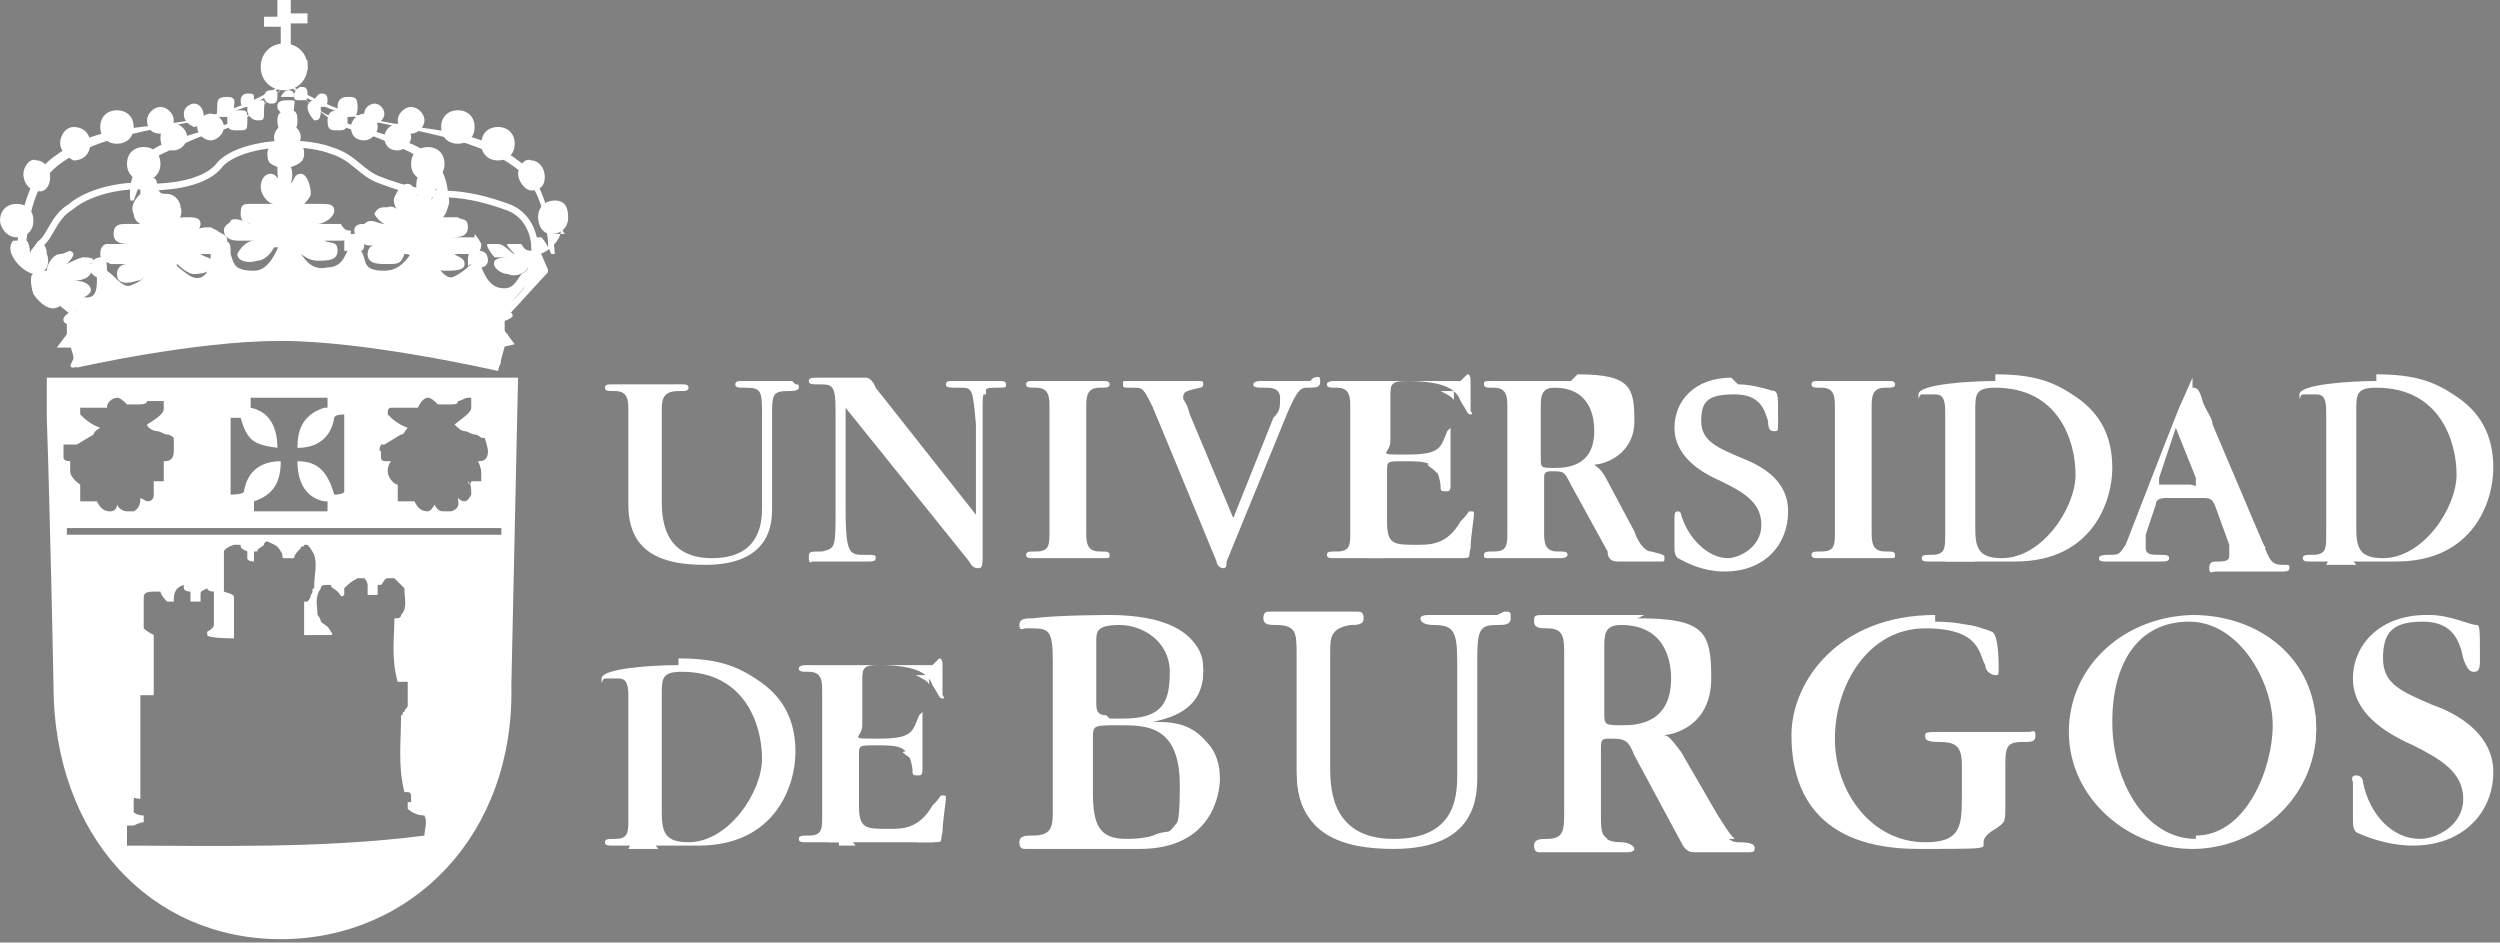 <?xml version="1.0" encoding="UTF-8"?>
<svg id="Layer_1" data-name="Layer 1" xmlns="http://www.w3.org/2000/svg" version="1.1" viewBox="0 0 74.8 28.2"><rect x="0" y="0" width="74.8" height="28.2" fill="#808080" stroke="none"/>
  <defs>
    <style>
      .cls-1, .cls-2 {
        fill: none;
      }

      .cls-1, .cls-3, .cls-4 {
        stroke-width: 0px;
      }

      .cls-5, .cls-6, .cls-7, .cls-8, .cls-2 {
        stroke: #fff;
      }

      .cls-5, .cls-6, .cls-7, .cls-8, .cls-3, .cls-4 {
        fill: #fff;
      }

      .cls-5, .cls-6, .cls-8 {
        stroke-width: 0px;
      }

      .cls-5, .cls-2, .cls-9 {
        stroke-linecap: round;
        stroke-linejoin: round;
      }

      .cls-6, .cls-7, .cls-8 {
        stroke-miterlimit: 3.9;
      }

      .cls-7 {
        stroke-width: 0px;
      }

      .cls-8, .cls-3 {
        fill-rule: evenodd;
      }

      .cls-2 {
        stroke-width: .2px;
      }

      .cls-9 {
        fill: #fecd40;
        stroke: #1d1d1b;
        stroke-width: .2px;
      }
    </style>
  </defs>
  <g>
    <g>
      <g>
        <path class="cls-4" d="M20,16.6c-.7-.2-1-.7-1-1.4v-2.8c0-.2,0-.5-.1-.6.1,0,.2,0,.4,0s.3,0,.4,0c-.1.2-.1.4-.1.6v2.7c0,.4,0,1.1.5,1.6ZM22.9,11.8s0,0,0-.1c0,0,0,0,.1,0,0,0,0,0,0,.1Z"/>
        <path class="cls-4" d="M19.3,11.9s0,0,0,.1c0,0,0,0,0-.1,0,0,0,0,0,0,0,0,0,0,0,0M23.7,11.4c-.1,0-.5,0-.8,0s-.6,0-.7,0-.2,0-.2.1.1.1.3.1c.5,0,.5.1.5.9v2.7c0,.5-.1,1.5-1.5,1.5s-1.5-1.1-1.5-1.7v-2.7c0-.3,0-.6.5-.6.2,0,.3,0,.3-.1s-.1-.1-.2-.1-.5,0-1.1,0-.9,0-1,0-.2,0-.2.1.1.1.3.1c.4,0,.4.3.4.6v2.8c0,1.5,1.1,1.8,2.3,1.8,2,0,2-1.3,2-1.7v-2.7c0-.7,0-.8.5-.8.1,0,.3,0,.3-.1s0-.1-.1-.1h0Z"/>
      </g>
      <g>
        <path class="cls-4" d="M25.4,11.8h-.1s0,0,0-.2c0,0,0,0,.1,0,.2,0,.3,0,.4,0,0,0,.1,0,.2,0,0,0,0,0,0,0l3.2,4.1h.1c0-.1,0,.9,0,.9l-3.9-4.8ZM25.1,16.6c0,0,0-.2.1-.3,0,.1,0,.2.1.3,0,0-.1,0-.2,0ZM29.3,11.8c0,0,0-.1,0-.2,0,0,0,0,.2,0,0,0,0,.1,0,.2Z"/>
        <path class="cls-4" d="M25.8,11.9s0,0,0,0l.8,1-.8-1h0s0,0,0,0c0,0,0,0,0,0M30.1,11.4c-.1,0-.8,0-.9,0s-.6,0-.7,0-.2,0-.2.1.1.1.4.1c.4,0,.4,0,.5,1.1v2.7s0,0,0,0l-3-3.8c0,0-.1-.3-.3-.3s-.3,0-.6,0-.7,0-.8,0c-.2,0-.3,0-.3.1s.1.1.3.1c.4,0,.5,0,.5.8v2.9c0,1.2,0,1.2-.4,1.3-.4,0-.4,0-.4.2s.1.1.1.1c.2,0,.6,0,1,0s.6,0,.7,0,.2,0,.2-.1,0-.1-.4-.1c-.4,0-.5-.1-.5-1.4v-3s0,0,0,0l3.7,4.6c.1.2.2.2.3.2.1,0,.1-.2.1-.3v-4.6c0-.5.1-.5.4-.5.3,0,.3,0,.3-.1s-.1-.1-.2-.1h0Z"/>
      </g>
      <g>
        <path class="cls-4" d="M31.5,16.6c.1-.2.1-.4.1-.6v-3.7c0-.2,0-.5-.1-.6.1,0,.2,0,.4,0s.3,0,.4,0c-.1.2-.1.4-.1.6v3.7c0,.2,0,.5.1.6-.1,0-.2,0-.4,0s-.2,0-.4,0Z"/>
        <path class="cls-4" d="M31.9,11.9s0,0,0,.1c0,0,0,0,0-.1,0,0,0,0,0,0s0,0,0,0M31.9,16.2s0,0,0,.1c0,0,0,0,0,0s0,0,0,0c0,0,0,0,0-.1M32.9,11.4c-.1,0-.4,0-1,0s-.9,0-1,0-.2,0-.2.1.1.1.3.1c.4,0,.4.3.4.6v3.7c0,.4,0,.6-.4.6-.2,0-.3,0-.3.1s.1.1.2.1.5,0,1,0,.9,0,1.1,0,.2,0,.2-.1-.1-.1-.3-.1c-.4,0-.4-.3-.4-.6v-3.7c0-.3,0-.6.4-.6.2,0,.3,0,.3-.1s-.1-.1-.2-.1h0Z"/>
      </g>
      <g>
        <path class="cls-4" d="M34.6,12.2c0-.2-.2-.4-.3-.5.2,0,.4,0,.6,0s.2,0,.2,0c0,0,0,.1,0,.2s0,.1.1.3l1.5,3.7-.3.7-1.9-4.4ZM38.4,11.9c0,0,0-.1,0-.2,0,0,.2,0,.2,0,0,0,0,.1-.1.2Z"/>
        <path class="cls-4" d="M34.7,11.9s0,0,0,0c0,.1,0,.2.1.4v.2c0,0,1.4,3.1,1.4,3.1v.2c.1,0,0,0,0,0l-1.6-3.9c0,0,0-.1,0-.2M39.2,11.4c-.1,0-.5,0-.8,0s-.7,0-.7,0c0,0-.2,0-.2.1s.1.1.4.1c.1,0,.4,0,.4.3s0,.4-.2.6l-1.2,3-1.3-3.1c-.1-.4-.2-.4-.2-.5,0-.2.1-.2.5-.3,0,0,.1,0,.1-.1s0-.1-.2-.1c-.2,0-.4,0-.9,0s-1.1,0-1.2,0-.1,0-.1.1,0,.1.3.1c.3,0,.3,0,.6.6l1.9,4.6c0,.1.1.2.2.2s.1-.1.1-.2l1.8-4.4c.3-.7.4-.8.6-.8.3,0,.4,0,.4-.2s-.1-.1-.2-.1h0Z"/>
      </g>
      <g>
        <path class="cls-4" d="M43.2,16.6c.2,0,.3-.2.5-.4,0,.1,0,.3,0,.4,0,0,0,0-.1,0s-.2,0-.3,0ZM40.9,16.6c-.1,0-.2,0-.3,0,.1-.2.1-.4.1-.6v-3.7c0-.2,0-.4-.1-.6.2,0,.4,0,.7,0,0,.1-.1.3-.1.5v1.3c0,.2,0,.4.2.5-.1,0-.2.2-.2.4v1.5c0,.4,0,.6.2.8h-.5ZM43,14.2c0-.1-.2-.2-.3-.3.1,0,.2-.1.3-.2,0,.2,0,.3,0,.5ZM43.5,12c0-.1-.2-.2-.4-.3.1,0,.4,0,.4,0v.3Z"/>
        <path class="cls-4" d="M40.9,11.9s0,0,0,0c0,0,0,0,0,.1,0,0,0,0,0-.1M40.9,13.7c0,0,0,.2,0,.2,0,0,0,.1,0,.2v-.5M40.9,16.1c0,0,0,.2,0,.3,0,0,0,0,0,0h0c0,0,0-.2,0-.3M43.7,11.4s0,0-.3,0c-.2,0-.7,0-1.6,0h-.4c-.7,0-1.1,0-1.3,0-.2,0-.2,0-.2,0,0,0-.2,0-.2.1s.1.1.3.1c.4,0,.4.3.4.6v3.7c0,.4,0,.6-.4.6-.2,0-.3,0-.3.1s.1.1.2.1.1,0,.3,0c.1,0,.4,0,.7,0h.1c0,0,.5,0,1,0,.5,0,1.1,0,1.6,0s.3,0,.4-.3c0-.3.1-.9.1-1s0-.1-.1-.1,0,0-.3.3c-.4.7-.9.7-1.3.7-.7,0-.9,0-.9-.7v-1.5c0-.3,0-.3.5-.3.7,0,1,0,1.1.7,0,.2,0,.2.2.2.1,0,.1-.1.1-.2s0-.4,0-.4c0-.2,0-1.1,0-1.2s0-.1,0-.1,0,0-.1.1c-.2.5-.2.7-1.2.7s-.5,0-.5-.4v-1.3c0-.4,0-.5.5-.5,1.2,0,1.5.3,1.6.6.2.3.2.4.3.4s0-.1,0-.1v-.8c0-.2,0-.3-.1-.3h0Z"/>
      </g>
      <g>
        <path class="cls-4" d="M48.2,16.6s0,0,0-.1l-1.1-2c0-.1-.1-.2-.2-.3,0,0,.2,0,.3,0h.2c.1.2.2.2.3.5l.9,1.5c0,.2.2.3.3.4,0,0-.1,0-.1,0s-.4,0-.5,0ZM45.6,16.6c0,0-.2,0-.3,0,.1-.2.1-.4.1-.6v-3.7c0-.2,0-.4-.1-.6,0,0,0,0,0,0,0,0,.3,0,.6,0,0,.2,0,.4,0,.5v1.5c0,.2,0,.3.1.4-.1.1-.1.3-.1.3v1.6c0,.2,0,.5.1.6,0,0-.4,0-.4,0ZM47.6,13.8c.2-.3.3-.6.3-.9,0-.4-.2-.9-.6-1.2,1,.1,1.1.9,1.1,1.1,0,.5-.3.8-.8,1Z"/>
        <path class="cls-4" d="M45.6,11.9s0,0,0,0c0,0,0,0,0,0,0,0,0,0,0,0M48.1,12.3c0,.2.1.3.1.5s0,.2,0,.3c0,0,0-.1,0-.2,0-.2,0-.4,0-.6M45.6,13.9c0,0,0,.1,0,.2,0,0,0,0,0,.2v-.3M47.6,15l.7,1.3s0,0,0,0c0,0,0,0,0,0,0,0,0,0,0,0l-.7-1.4M45.6,16.2s0,0,0,.1c0,0,0,0,0,0s0,0,0,0c0,0,0,0,0-.1M47,11.4c-.3,0-1.4,0-1.7,0s-.5,0-.6,0c-.3,0-.3,0-.3.1s.1.1.3.1c.4,0,.4.3.4.6v3.7c0,.4,0,.6-.4.6-.2,0-.3,0-.3.1s0,.1.2.1,0,0,0,0c.2,0,.9,0,1,0s.9,0,1.1,0,0,0,0,0c0,0,.2,0,.2-.1s-.1-.1-.3-.1c-.4,0-.4-.3-.4-.6v-1.6c0-.1,0-.2.2-.2.4,0,.4,0,.6.4l1.1,2c0,.2.1.3.3.3s.4,0,.5,0c.1,0,.7,0,.8,0s.1,0,.1-.1,0-.1-.4-.2c-.2,0-.4-.3-.5-.6l-.8-1.5c-.2-.4-.3-.4-.4-.5.3,0,1.2-.3,1.2-1.3s-.1-1.4-1.7-1.4h0ZM46.5,14c-.4,0-.4,0-.4-.3v-1.5c0-.3,0-.6.4-.6,1.1,0,1.2.9,1.2,1.3,0,1.1-.9,1.1-1.2,1.1h0Z"/>
      </g>
      <g>
        <path class="cls-4" d="M50.7,16.6c-.2,0-.4-.1-.5-.2,0,0,0-.2,0-.2s0,0,0-.2c.1.2.3.4.5.6ZM52.9,16c0,0,0-.2,0-.3,0-.9-.9-1.3-1.4-1.5-.7-.3-1.3-.6-1.3-1.4s0-.6.3-.8c0,.1,0,.2,0,.3,0,.8.7,1.1,1.4,1.4.6.3,1.3.6,1.3,1.4s0,.6-.2.9ZM52.8,12c0,0-.1-.2-.2-.3,0,0,.2,0,.2,0,0,0,0,0,0,.2Z"/>
        <path class="cls-4" d="M50.6,13.3c.3.3.7.5,1.1.7.5.2.9.4,1.1.8-.3-.4-.9-.7-1.2-.8-.5-.2-.9-.4-1-.7M51.8,11.3c-1.1,0-1.7.7-1.7,1.5s.7,1.3,1.4,1.6c.6.3,1.2.6,1.2,1.3s-.7,1-1,1c-.6,0-1.2-.6-1.4-1.3,0,0,0-.1-.1-.1s-.1.1-.1.2c0,.3,0,.8,0,.8,0,.2,0,.3.1.4.2.1.7.4,1.4.4,1.2,0,1.9-.8,1.9-1.8s-.9-1.4-1.4-1.6c-.7-.3-1.2-.5-1.2-1.1s.2-.8,1-.8.9.5,1,.8c0,.3.1.3.2.3s.1,0,.1-.3c0-.8,0-.8-.1-.9-.1,0-.6-.2-1.1-.2h0Z"/>
      </g>
      <g>
        <path class="cls-4" d="M55,16.6c.1-.2.1-.4.1-.6v-3.7c0-.2,0-.5-.1-.6.1,0,.2,0,.4,0s.3,0,.4,0c-.1.2-.1.4-.1.6v3.7c0,.2,0,.5.1.6-.1,0-.2,0-.4,0s-.2,0-.4,0Z"/>
        <path class="cls-4" d="M55.4,11.9s0,0,0,.1c0,0,0,0,0-.1,0,0,0,0,0,0s0,0,0,0M55.4,16.2s0,0,0,.1c0,0,0,0,0,0s0,0,0,0c0,0,0,0,0-.1M56.4,11.4c-.1,0-.4,0-1,0s-.9,0-1,0-.2,0-.2.1.1.1.3.1c.4,0,.4.3.4.6v3.7c0,.4,0,.6-.4.6-.2,0-.3,0-.3.1s.1.1.2.1.5,0,1,0,.9,0,1.1,0,.2,0,.2-.1-.1-.1-.3-.1c-.4,0-.4-.3-.4-.6v-3.7c0-.3,0-.6.4-.6.2,0,.3,0,.3-.1s-.1-.1-.2-.1h0Z"/>
      </g>
      <g>
        <path class="cls-4" d="M58.3,16.6c.1-.2.1-.4.1-.6v-3.7c0-.3,0-.4-.1-.5.2,0,.5,0,.7,0-.1.2-.1.4-.1.7v3.5c0,.3,0,.6.2.8-.2,0-.4,0-.5,0s-.2,0-.4,0ZM61.2,16.5c.7-.5,1.2-1.3,1.2-2.3s-.3-1.7-1.1-2.4c.2,0,.4.2.6.3.7.4,1.1,1.2,1.1,2s-.3,1.9-1.7,2.4Z"/>
        <path class="cls-4" d="M58.6,11.9c0,0,0,.1,0,.2,0,0,0-.1,0-.2,0,0,0,0,0,0M62.4,13.1c.2.3.3.7.3,1s0,.4-.2.8c0-.3,0-.5,0-.8s0-.7-.2-1.1M58.6,16.1c0,0,0,.2,0,.3,0,0,0,0,0,0s0,0,0,0c0,0,0-.2,0-.3M59.7,11.4c-.8,0-2.3.1-2.3.4s0,0,.1,0,.3,0,.4,0c.2,0,.3.1.3.5v3.7c0,.4,0,.6-.4.6-.2,0-.3,0-.3.1s.1.1.2.1.9,0,1,0,1.4,0,1.6,0c2.3,0,2.9-1.8,2.9-2.8s-.4-1.7-1.2-2.2c-.6-.4-1.2-.6-2.3-.6h0ZM59.9,16.7c-.7,0-.8-.3-.8-.9v-3.5c0-.5,0-.7.6-.7,1.9,0,2.4,1.6,2.4,2.6s-1,2.5-2.2,2.5h0Z"/>
      </g>
      <g>
        <path class="cls-4" d="M67.2,16.6c-.1,0-.3,0-.4,0,0,0,0-.1,0-.2,0-.1,0-.3,0-.4l-.4-1c0-.2-.2-.4-.3-.4,0,0,0,0,0-.2s0-.2,0-.3l-.7-1.8s.2-.6.3-.7c0,0,0,0,0,0,0,.2.2.5.3.7l1.4,3.3c.2.4.3.7.4.8-.2,0-.4,0-.5,0ZM63.6,16.6c0,0,.1-.1.2-.2,0,0,0-.1,0-.2,0,0,0,.1,0,.2,0,0,0,.2,0,.2,0,0-.3,0-.3,0Z"/>
        <path class="cls-4" d="M65.6,12.4c0,0,0,.1,0,.2l1.4,3.3c0,.2.1.3.2.5,0,0,0,0,0,0,0,0,0,0-.1,0,0-.2,0-.3,0-.4l-.4-1c0-.2-.2-.3-.3-.4,0,0,0,0,0,0,0-.1,0-.3,0-.3l-.6-1.5v-.2c0,0,0,0,0,0M65.6,11.3c0,0,0,0-.4.9-.6,1.5-1.4,3.6-1.6,4.1-.2.3-.2.3-.5.3-.1,0-.3,0-.3.1s.1.1.2.1c.1,0,.6,0,.7,0,.3,0,.8,0,.9,0,.2,0,.3,0,.3-.1s-.1-.1-.3-.1c-.2,0-.4,0-.4-.2s0-.3,0-.4l.3-.9q0-.2.3-.2h1.1c.2,0,.3,0,.4.3l.4,1.1s0,.2,0,.3c0,.1,0,.2-.3.2-.2,0-.3,0-.3.2s.1.1.2.1.5,0,1,0,.9,0,1,0,.2,0,.2-.1,0-.1-.2-.1c-.4,0-.4-.2-.7-.9l-1.4-3.3c0-.2-.2-.4-.3-.7-.1-.4-.2-.4-.3-.4h0ZM64.8,14.5c-.2,0-.2,0-.2,0s0-.1,0-.2l.5-1.5.6,1.5c0,0,0,.1,0,.2s0,0-.2,0h-.8Z"/>
      </g>
      <g>
        <path class="cls-4" d="M69.7,16.7c.1-.2.1-.4.1-.6v-3.7c0-.3,0-.4-.1-.5.2,0,.5,0,.7,0-.1.2-.1.4-.1.7v3.5c0,.3,0,.6.2.8-.2,0-.4,0-.5,0s-.2,0-.4,0ZM72.6,16.6c.7-.5,1.2-1.3,1.2-2.3s-.3-1.7-1.1-2.4c.2,0,.4.2.6.3.7.4,1.1,1.2,1.1,2s-.3,1.9-1.7,2.4Z"/>
        <path class="cls-4" d="M70.1,12c0,0,0,.1,0,.2,0,0,0-.1,0-.2,0,0,0,0,0,0M73.8,13.2c.2.3.3.7.3,1s0,.4-.2.8c0-.2,0-.5,0-.8s0-.7-.2-1.1M70.1,16.2c0,0,0,.2,0,.3,0,0,0,0,0,0s0,0,0,0c0,0,0-.2,0-.3M71.1,11.4c-.8,0-2.3.1-2.3.4s0,0,.1,0,.3,0,.4,0c.2,0,.3.1.3.5v3.7c0,.4,0,.6-.4.6-.2,0-.3,0-.3.1s.1.1.2.1.9,0,1,0,1.3,0,1.6,0c2.3,0,2.9-1.8,2.9-2.8s-.4-1.7-1.2-2.2c-.6-.4-1.2-.6-2.3-.6h0ZM71.3,16.7c-.7,0-.8-.3-.8-.9v-3.5c0-.5,0-.7.6-.7,1.9,0,2.4,1.6,2.4,2.6s-1,2.5-2.2,2.5h0Z"/>
      </g>
    </g>
    <g>
      <g>
        <path class="cls-4" d="M31.5,25.2c.3-.2.3-.6.3-.9v-4.4c0-.6,0-1-.3-1.2.4,0,.8,0,1.2,0-.2.2-.2.4-.2.6v1.8c0,.1,0,.4.2.5-.2,0-.2.3-.2.6v1.6c0,.6,0,1.1.4,1.4-.3,0-.6,0-.7,0s-.4,0-.7,0ZM34.7,25.1c.8-.5.9-1.4.9-1.7,0-.8-.3-1.3-.8-1.7.4,0,.9,0,1.3.6.2.3.3.6.3,1s0,1.6-1.7,1.8ZM34.5,21.6c0,0-.2,0-.3,0,.1,0,.2,0,.3-.1v.2ZM34.6,21.3c.4-.3.6-.8.6-1.3s-.2-1.1-.6-1.3c.8.2,1.4.5,1.4,1.3s-.4,1.1-1.3,1.2h0Z"/>
        <path class="cls-4" d="M32.3,18.9c0,.1,0,.2,0,.3v1.8c0,.2,0,.4.1.5,0,.1-.1.3-.1.6v1.6c0,.3,0,.8.2,1.2-.1,0-.2,0-.3,0s0,0,0,0c0,0,0,0-.2,0,0-.2,0-.5,0-.6v-4.4c0-.4,0-.7,0-1,.1,0,.2,0,.4,0M35.3,19.2c.3.2.5.5.5.8s-.2.6-.5.8c.1-.3.2-.5.2-.8s0-.6-.2-.8M35.5,22.2c.2,0,.3.2.4.3.2.2.3.5.3.8s0,.8-.6,1.2c.2-.3.3-.7.3-1.1s-.1-.9-.3-1.3M33.3,18.4s-1.7,0-2.4.1c-.2,0-.4,0-.4.2s.1.1.2.1.1,0,.2,0c.5,0,.6.1.6,1v4.4c0,.5,0,.8-.6.8-.2,0-.4,0-.4.2s.1.2.2.2c.2,0,1.4,0,1.4,0,.3,0,1.9,0,2,0,2.2,0,2.4-1.7,2.4-2.1s-.1-.8-.4-1.1c-.5-.6-1.1-.6-1.6-.6h0c.4-.1,1.5-.3,1.5-1.5,0-1.7-2.3-1.7-2.9-1.7h0ZM33.1,21.4c-.3,0-.3-.2-.3-.4v-1.8c0-.3,0-.5.7-.5s1.5.5,1.5,1.4-.2,1.4-1.4,1.4h-.4ZM33.7,25.1c-.8,0-1-.4-1-1.4v-1.6c0-.4,0-.4.8-.4s1.8,0,1.8,1.8-.2,1.2-.8,1.5c-.3.1-.7.1-.8.1h0Z"/>
      </g>
      <g>
        <path class="cls-4" d="M40.4,25.1c-1.1-.2-1.6-.8-1.6-2v-3.6c0-.3,0-.7-.3-.9.2,0,.4,0,.6,0s.5,0,.6,0c-.3.2-.3.5-.3.8v3.5c0,.6,0,1.6.9,2.1ZM43.8,19.2c0-.2-.1-.4-.2-.5,0,0,.4,0,.5,0-.1.1-.2.3-.2.5Z"/>
        <path class="cls-4" d="M39.3,18.9c0,.2,0,.4,0,.6v3.5c0,.3,0,.9.2,1.5-.4-.3-.5-.8-.5-1.3v-3.6c0-.2,0-.4,0-.6,0,0,.1,0,.2,0s.1,0,.2,0M44.8,18.4c-.2,0-.6,0-1.1,0s-.8,0-.9,0-.3,0-.3.1.1.2.4.2c.6,0,.7.2.7,1.1v3.4c0,.7-.1,1.9-1.9,1.9s-1.9-1.4-1.9-2.1v-3.5c0-.4,0-.7.6-.8.2,0,.4,0,.4-.2s-.1-.2-.2-.2-.6,0-1.3,0-1.2,0-1.3,0-.2,0-.2.2.2.2.4.2c.6,0,.6.3.6.8v3.6c0,1.9,1.4,2.3,2.9,2.3,2.5,0,2.5-1.6,2.5-2.2v-3.5c0-.9.1-1,.6-1,.2,0,.4,0,.4-.2s0-.2-.2-.2h0Z"/>
      </g>
      <g>
        <path class="cls-4" d="M50.8,25.2c0,0-.1-.1-.1-.2l-1.4-2.6c-.1-.2-.2-.4-.3-.5.2,0,.3,0,.5-.1l.3.2c.1,0,.2.1.5.5l1.1,1.9c.2.3.3.5.5.7-.2,0-.3,0-.4,0s-.2,0-.3,0c-.1,0-.2,0-.3,0ZM47.4,25.1c0,0-.3,0-.6,0,.3-.2.3-.6.3-.9v-4.7c0-.3,0-.7-.3-.9.1,0,.2,0,.3,0,.1,0,.5,0,.9,0-.2.2-.2.5-.2.8v1.9c0,.3,0,.5.2.5-.2.1-.2.3-.2.4v2c0,.3,0,.7.3.9-.1,0-.6,0-.6,0ZM49.9,21.6c.3-.3.5-.7.5-1.2s-.3-1.4-1-1.7c1.6,0,1.7,1.2,1.7,1.5,0,.7-.4,1.2-1.2,1.4Z"/>
        <path class="cls-4" d="M47.6,18.9c0,.2,0,.4,0,.5v1.9c0,.2,0,.4,0,.5,0,.1,0,.2,0,.4v2c0,.2,0,.4,0,.6-.1,0-.2,0-.2,0,0,0,0,0-.2,0,0-.2,0-.4,0-.6v-4.7c0-.2,0-.4,0-.6,0,0,.2,0,.4,0M50.3,19.1c.6.3.7.8.7,1.1,0,.4-.1.7-.4.9,0-.3.1-.5.1-.7,0-.4-.1-.9-.3-1.2M49.4,22.1h.2c0,.2.2.2.4.6l1.1,1.9c0,0,.1.2.2.3,0,0-.1,0-.2,0,0,0-.1,0-.2,0,0,0,0,0,0,0l-1.4-2.5c0,0,0-.2-.1-.2,0,0,0,0,0,0M49.2,18.4c-.3,0-1.8,0-2.1,0s-.7,0-.8,0c-.4,0-.4,0-.4.2s.2.2.4.2c.5,0,.5.3.5.8v4.7c0,.5,0,.8-.5.8-.2,0-.4,0-.4.2s.1.2.2.2,0,0,0,0c.2,0,1.1,0,1.3,0s1.1,0,1.3,0,0,0,0,0c0,0,.2,0,.2-.1s-.2-.2-.4-.2c-.6,0-.6-.3-.6-.8v-2c0-.2,0-.3.2-.3.5,0,.6,0,.8.5l1.4,2.6c.1.2.2.3.4.3s.5,0,.6,0c.2,0,.9,0,1,0s.2,0,.2-.1,0-.2-.5-.2c-.3,0-.5-.3-.7-.7l-1.1-1.9c-.3-.5-.4-.5-.5-.6.4,0,1.5-.3,1.5-1.7s-.2-1.8-2.2-1.8h0ZM48.6,21.7c-.6,0-.6,0-.6-.4v-1.9c0-.4,0-.7.5-.7,1.4,0,1.5,1.2,1.5,1.6,0,1.4-1.1,1.4-1.5,1.4h0Z"/>
      </g>
      <g>
        <path class="cls-4" d="M56.4,25.1c-2-.4-2.5-2.1-2.5-3.1s.7-2.5,2.4-3.1c-1,.6-1.5,1.9-1.5,3.1s.6,2.5,1.6,3.1ZM58.8,25c.2-.2.2-.6.2-1.1v-1c0-.3,0-.6-.2-.7.2,0,.4,0,.6,0s.3,0,.6,0c-.2.2-.2.4-.2.7v.3c0,.2,0,.5,0,.9s0,.4-.2.5c-.3.1-.5.3-.8.3ZM59.6,19.5c-.1-.2-.4-.6-.8-.8.4,0,.6.2.7.2,0,0,0,.4.1.6Z"/>
        <path class="cls-4" d="M55.1,19.8c-.4.7-.6,1.4-.6,2.2s.2,1.6.6,2.2c-1-.9-1.1-2.2-1.1-2.3,0-.7.3-1.5,1-2.2M59.5,22.5c0,.2,0,.3,0,.5h0c0,.1,0,.2,0,.3,0,.2,0,.5,0,.9s0,.2,0,.2c0,0,0,0,0,0,0,0-.2,0-.3.1,0-.2,0-.5,0-.7v-1c0-.2,0-.3,0-.4,0,0,.1,0,.2,0s0,0,.2,0M57.9,18.4c-2.9,0-4.3,2-4.3,3.6s.7,3.4,3.8,3.4,1.3,0,2.3-.6c.3-.2.3-.2.3-.7s0-1,0-1.1h0c0-.6,0-.8.5-.8.3,0,.4,0,.4-.2s-.1-.1-.2-.1c-.2,0-1.2,0-1.4,0-.7,0-1,0-1.2,0-.4,0-.5,0-.5.1s0,.2.4.2c.5,0,.7.1.7.7v1c0,.9-.1,1.3-1.1,1.3-1.6,0-2.7-1.5-2.7-3.1s1-3.3,2.7-3.3,1.6.8,1.8,1.1c0,.2.2.3.3.3s.1,0,.1-.2,0-1-.2-1.1c0,0-.7-.3-1.7-.3h0Z"/>
      </g>
      <g>
        <path class="cls-4" d="M64.5,25c-1.3-.4-2.4-1.5-2.4-3.1s.7-2.3,1.9-2.9c-.7.6-1,1.7-1,2.6s.6,2.7,1.5,3.3ZM67.2,24.8c.8-.7,1.2-1.8,1.2-3s-.5-2.4-1.4-3c1.3.4,2.3,1.6,2.3,3s-.9,2.5-2,3Z"/>
        <path class="cls-4" d="M68,19.8c.5.5.9,1.2.9,2s-.3,1.5-.7,2c.3-.6.4-1.3.4-1.9s-.2-1.4-.5-2M63,20.1c-.2.5-.3,1-.3,1.6,0,.8.2,1.7.6,2.4-.6-.5-1-1.3-1-2.2s.2-1.3.6-1.8M65.7,18.4c-2.1,0-3.8,1.5-3.8,3.5s1.8,3.5,3.7,3.5,3.7-1.5,3.7-3.6-1.7-3.4-3.7-3.4h0ZM65.7,25.1c-1.5,0-2.5-1.7-2.5-3.5s.8-3,2.3-3,2.5,1.8,2.5,3.1-.8,3.3-2.3,3.3h0Z"/>
      </g>
      <g>
        <path class="cls-4" d="M71.5,25.1c-.4,0-.8-.2-.9-.3,0,0,0-.2,0-.3s0-.2,0-.5c.2.5.5.9.9,1.1ZM73.8,24.6c0-.2.2-.4.2-.7,0-1.1-1-1.6-1.7-1.8-.9-.4-1.6-.8-1.6-1.8s.2-.9.6-1.2c-.1.2-.2.4-.2.7,0,.9.8,1.3,1.7,1.6.8.3,1.6.8,1.6,1.8s-.2,1-.5,1.4ZM73.9,19.5c0-.2-.2-.5-.5-.8.2,0,.4.1.5.1,0,0,0,.3,0,.6Z"/>
        <path class="cls-4" d="M70.9,20.2c.2.7,1,1,1.7,1.3.7.3,1.5.7,1.5,1.6s0,.1,0,.2c-.3-.8-1.2-1.2-1.7-1.5-.9-.4-1.5-.7-1.5-1.5s0,0,0,0M72.6,18.4c-1.4,0-2.2.9-2.2,1.9s.9,1.6,1.8,2c.8.4,1.5.8,1.5,1.6s-.8,1.2-1.3,1.2c-.8,0-1.5-.7-1.7-1.7,0,0,0-.2-.2-.2s-.1.2-.1.2c0,.4,0,.9,0,1,0,.3,0,.4.1.5.2.1.9.4,1.7.4,1.5,0,2.4-1,2.4-2.2s-1.2-1.8-1.8-2c-.9-.4-1.5-.6-1.5-1.4s.3-1.1,1.2-1.1,1.1.6,1.2,1.1c.1.3.2.4.3.4s.2,0,.2-.3c0-1,0-1.1-.1-1.1-.2,0-.8-.3-1.4-.3h0Z"/>
      </g>
    </g>
    <g>
      <g>
        <path class="cls-4" d="M18.9,25.2c.1-.2.1-.4.1-.6v-3.7c0-.3,0-.4-.1-.5.2,0,.5,0,.7,0-.1.2-.1.4-.1.7v3.5c0,.3,0,.6.2.8-.2,0-.4,0-.5,0s-.2,0-.4,0ZM21.8,25c.7-.5,1.2-1.3,1.2-2.3s-.3-1.7-1.1-2.4c.2,0,.4.2.6.3.7.4,1.1,1.2,1.1,2s-.3,1.9-1.7,2.4Z"/>
        <path class="cls-4" d="M19.3,20.5c0,0,0,.1,0,.2,0,0,0-.1,0-.2,0,0,0,0,0,0M23.1,21.7c.2.3.3.7.3,1s0,.4-.2.8c0-.3,0-.5,0-.8s0-.7-.2-1.1M19.3,24.6c0,0,0,.2,0,.3,0,0,0,0,0,0s0,0,0,0c0,0,0-.2,0-.3M20.3,19.9c-.8,0-2.3.1-2.3.4s0,0,.1,0,.3,0,.4,0c.2,0,.3.1.3.5v3.7c0,.4,0,.6-.4.6-.2,0-.3,0-.3.1s.1.1.2.1.9,0,1,0,1.4,0,1.6,0c2.3,0,2.9-1.8,2.9-2.8s-.4-1.7-1.2-2.2c-.6-.4-1.2-.6-2.3-.6h0ZM20.6,25.2c-.7,0-.8-.3-.8-.9v-3.5c0-.5,0-.7.6-.7,1.9,0,2.4,1.6,2.4,2.6s-1,2.5-2.2,2.5h0Z"/>
      </g>
      <g>
        <path class="cls-4" d="M27.4,25.2c.2,0,.3-.2.5-.4,0,.1,0,.3,0,.4,0,0,0,0-.1,0s-.2,0-.3,0ZM25.1,25.2c-.1,0-.2,0-.3,0,.1-.2.1-.4.1-.6v-3.7c0-.2,0-.4-.1-.6.2,0,.4,0,.7,0,0,.1-.1.3-.1.5v1.3c0,.2,0,.4.2.5-.1,0-.2.2-.2.4v1.5c0,.4,0,.6.2.8h-.5ZM27.3,22.8c0-.1-.2-.2-.3-.3.1,0,.2-.1.3-.2,0,.2,0,.3,0,.5ZM27.8,20.5c0-.1-.2-.2-.4-.3.1,0,.4,0,.4,0v.3Z"/>
        <path class="cls-4" d="M25.2,20.4s0,0,0,0c0,0,0,0,0,.1,0,0,0,0,0-.1M25.2,22.2c0,0,0,.2,0,.2,0,0,0,.1,0,.2v-.5M25.2,24.7c0,0,0,.2,0,.3,0,0,0,0,0,0h0c0,0,0-.2,0-.3M27.9,19.9s0,0-.3,0c-.2,0-.7,0-1.6,0h-.4c-.7,0-1.1,0-1.3,0-.2,0-.2,0-.2,0,0,0-.2,0-.2.1s.1.1.3.1c.4,0,.4.3.4.6v3.7c0,.4,0,.6-.4.6-.2,0-.3,0-.3.1s.1.1.2.1.1,0,.3,0c.1,0,.4,0,.7,0h.1c0,0,.5,0,1,0,.5,0,1.1,0,1.6,0s.3,0,.4-.3c0-.3.1-.9.1-1s0-.1-.1-.1,0,0-.3.3c-.4.7-.9.7-1.3.7-.7,0-.9,0-.9-.7v-1.5c0-.3,0-.3.5-.3.7,0,1,0,1.1.7,0,.2,0,.2.2.2.1,0,.1-.1.1-.2s0-.4,0-.4c0-.2,0-1.1,0-1.2s0-.1,0-.1,0,0-.1.1c-.2.5-.2.7-1.2.7s-.5,0-.5-.4v-1.3c0-.4,0-.5.5-.5,1.2,0,1.5.3,1.6.6.2.3.2.4.3.4s0-.1,0-.1v-.8c0-.2,0-.3-.1-.3h0Z"/>
      </g>
    </g>
  </g>
  <path class="cls-4" d="M2.1,10s.4-.1.7-.2c0,0,0-.2,0-.4.2-.1.4-.3.5-.6.2.2.4.5.9.4.5-.1.7-.8.7-.9,0,.2.4.6,1,.7.4,0,.7-.5.7-.6.2.1.3.4.9.4s1-.9,1-.9c0,0,.5.9,1.1.9s.7-.3.9-.5c0,.1.4.6.8.6s.9-.3,1.1-.7c0,.1.3,1,.7,1s.7-.3.9-.4c.1.3.3.5.5.7.1.2.2.4.2.4.3.1.5.1.5.1l-.3,1.1s-3.9-.9-6.5-.9-6.1.8-6.1.8l-.3-1h0Z"/>
  <g>
    <path class="cls-1" d="M13,11.4h2c-1.3-.4-3.4-1.1-6.5-1-2.5.1-4.7.5-6.1,1h10.6Z"/>
    <path class="cls-2" d="M8.6,4.3s.8,0,1.3.2c.7.2.9.7,1.5.9.8.3,1,.3,1.6.4.5,0,1.1,0,2.2.4.8.3.8,1.2.8,1.2l.3.7-1.1,1.2-6.7-.4-6,.7-1.1-.9-.4-.9s.1-.4.2-.5c.3-.2.4-.8.9-1.1.7-.6,2-.7,2.3-.6.3,0,1.7,0,2.2-.7.6-.6,2-.6,2-.6h0Z"/>
    <path class="cls-8" d="M.5,7.5s.1-2.1,1.1-2.8c2-1.5,3.8-.3,6.9-2.2h0c-1.6,1.5-4.8,1-6.7,2.4-1.1.8-.9,2.4-1.1,2.6h-.2Z"/>
    <path class="cls-6" d="M0,6.6c0-.3.2-.5.5-.5s.5.2.5.5-.2.5-.5.5-.5-.3-.5-.5h0Z"/>
    <path class="cls-6" d="M.7,5.2c0-.2.2-.5.4-.4.2,0,.4.2.4.5s-.2.5-.4.4c-.2,0-.4-.2-.4-.5h0Z"/>
    <path class="cls-6" d="M1.8,4.3c0-.3.2-.5.4-.5.3,0,.5.2.5.5s-.2.5-.5.5c-.2-.1-.4-.3-.4-.5h0Z"/>
    <path class="cls-6" d="M3,3.8c0-.3.2-.5.5-.5s.5.2.5.5-.2.5-.5.5-.5-.2-.5-.5h0Z"/>
    <path class="cls-6" d="M4.4,3.6c0-.2.2-.4.4-.4s.4.2.4.4c0,.2-.2.4-.4.4-.3,0-.4-.2-.4-.4h0Z"/>
    <path class="cls-6" d="M5.5,3.4c0-.2.2-.3.3-.3.2,0,.3.2.3.4s-.2.3-.3.3c-.2-.1-.3-.2-.3-.4h0Z"/>
    <path class="cls-6" d="M6.5,3.2c0-.2,0-.3.3-.3s.2.2.2.3c0,.2,0,.3-.3.3s-.2,0-.2-.3h0Z"/>
    <path class="cls-6" d="M7.2,3c0,0,0-.2.2-.2s.2,0,.2.2,0,.2-.2.2-.2-.1-.2-.2h0Z"/>
    <path class="cls-8" d="M3.9,6s-.2-1.2,1-1.7c1.9-.7,2.3-.4,3.7-1.8h0c-2,1.8-1.6,1.1-3.1,1.8-1.3.6-1,.4-1.5,1.7h0Z"/>
    <path class="cls-6" d="M3.8,4.9c0-.3.2-.5.5-.5s.5.2.5.5-.2.5-.5.5-.5-.2-.5-.5h0Z"/>
    <path class="cls-6" d="M4.8,4.1c0-.2.2-.4.4-.4s.4.2.4.4-.2.4-.4.4c-.2,0-.4,0-.4-.4h0Z"/>
    <path class="cls-6" d="M5.9,3.8c0-.2.2-.4.4-.4s.4.2.4.4-.2.4-.4.4-.4-.2-.4-.4h0Z"/>
    <path class="cls-6" d="M6.8,3.6c0-.2,0-.3.3-.3s.3,0,.3.3,0,.3-.3.3c-.2,0-.3,0-.3-.3h0Z"/>
    <path class="cls-6" d="M7.4,3.3c0-.2,0-.3.3-.3s.2,0,.2.3,0,.3-.2.3c-.2,0-.3-.2-.3-.3h0Z"/>
    <path class="cls-6" d="M7.9,2.9c0,0,0-.2.2-.2s.2,0,.2.2-.1.2-.2.2c-.1,0-.2-.1-.2-.2h0Z"/>
    <path class="cls-8" d="M16.6,7.6s-.1-2.1-1.1-2.8c-2-1.5-3.8-.4-6.9-2.3h0c1.6,1.5,4.9,1.1,6.8,2.5,1.1.8.9,2.4,1.1,2.6h.1Z"/>
    <path class="cls-6" d="M16.1,6.5c0-.3.2-.5.5-.5s.4.2.4.5-.2.5-.5.5-.4-.3-.4-.5h0Z"/>
    <path class="cls-6" d="M15.5,5.2c0-.2.2-.5.4-.4.2,0,.4.2.4.5s-.2.4-.4.4c-.2,0-.4-.3-.4-.5h0Z"/>
    <path class="cls-6" d="M14.4,4.3c0-.3.2-.5.5-.5s.5.2.5.5-.2.5-.5.5-.5-.2-.5-.5h0Z"/>
    <path class="cls-6" d="M13.2,3.8c0-.3.2-.5.5-.5s.5.2.5.5-.2.5-.5.5-.5-.2-.5-.5h0Z"/>
    <path class="cls-6" d="M11.9,3.6c0-.2.2-.4.4-.4s.4.2.4.4-.2.4-.4.4-.4-.2-.4-.4h0Z"/>
    <path class="cls-6" d="M10.9,3.4c0-.2.2-.3.3-.3.2,0,.3.2.3.3,0,.2-.2.3-.3.3s-.3-.1-.3-.3h0Z"/>
    <path class="cls-6" d="M10.1,3.2c0-.2.1-.3.3-.3s.3,0,.3.3-.1.3-.3.3-.3-.2-.3-.3h0Z"/>
    <path class="cls-6" d="M9.4,3c0,0,.1-.2.2-.2s.2,0,.2.2-.1.2-.2.2-.2-.1-.2-.2h0Z"/>
    <path class="cls-6" d="M13.4,5.9s.1-1.1-1.1-1.6c-1.8-.7-2.3-.4-3.7-1.8h0c2,1.8,1.6,1.1,3.1,1.8,1.2.5.8.4,1.5,1.6h.2Z"/>
    <path class="cls-6" d="M12.3,4.9c0-.3.2-.5.5-.5s.5.2.5.5-.2.5-.5.5-.5-.2-.5-.5h0Z"/>
    <path class="cls-6" d="M11.5,4.1c0-.2.2-.4.4-.4s.4.2.4.4-.2.4-.4.4c-.3,0-.4-.2-.4-.4h0Z"/>
    <path class="cls-6" d="M10.5,3.8c0-.2.2-.4.4-.4s.4.2.4.4-.2.4-.4.4c-.3,0-.4-.2-.4-.4h0Z"/>
    <path class="cls-6" d="M9.8,3.6c0-.2.1-.3.3-.3s.3,0,.3.3-.1.3-.3.3c-.2,0-.3,0-.3-.3h0Z"/>
    <path class="cls-6" d="M9.2,3.2c0-.1.1-.2.2-.2s.2,0,.2.3-.1.3-.2.3c0,0-.2-.2-.2-.4h0Z"/>
    <path class="cls-6" d="M8.8,2.8c0,0,.1-.2.2-.2s.2,0,.2.2,0,.2-.2.2-.2,0-.2-.2h0Z"/>
    <path class="cls-6" d="M8.4,2.9c0,0,.1-.2.2-.2s.2,0,.2.2c0,0-.2,0-.2,0-.1,0-.2,0-.2,0h0Z"/>
    <path class="cls-6" d="M8.3,3.2c0-.1,0-.2.3-.2s.2,0,.2.2-.1.2-.2.2c-.2,0-.3-.1-.3-.2h0Z"/>
    <path class="cls-7" d="M8.3,3.6c0-.2.1-.3.3-.3s.3,0,.3.3-.1.3-.3.3c-.2,0-.3,0-.3-.3h0Z"/>
    <path class="cls-6" d="M8.2,4.1c0-.2.2-.4.4-.4s.4.2.4.4-.2.4-.4.4c-.3,0-.4-.2-.4-.4h0Z"/>
    <path class="cls-9" d="M14.2,10.3"/>
    <path class="cls-4" d="M10.2,6.7c-.2,0-.5,0-.7,0,.2,0,.5-.2.5-.4s-.2-.2-.4-.2-.4,0-.5,0h0c0,0,.2-.2.2-.3,0-.2-.1-.6-.3-.6s-.2.2-.3.3h0q0,0,0,0c0,0,.1-.3,0-.5.3-.1.4-.2.4-.4,0-.3-.2-.5-.5-.5s-.6.2-.6.5.1.3.3.4c0,.2,0,.4.1.5,0,0-.1-.3-.3-.3s-.3.2-.3.4.2.5.4.5h0c-.3,0-.5,0-.7,0s-.3,0-.3.3.2.2.3.3c0,0,.2,0,.2,0,0,0,0,0-.2,0-.2-.1-.5-.2-.6-.1,0,.1-.2.1-.2.3s.2.3.4.3c0,0,.4,0,.5,0h0,0c-.2,0-.4.2-.5.4,0,.2.3.3.6.2.2,0,.4-.2.5-.4.1,0,.2,0,.3,0s.2,0,.3,0c.2.2.4.4.7.4s.6,0,.6-.3-.2-.2-.4-.3h-.2.2c.2,0,.4,0,.5,0,.1,0,.3,0,.3-.3-.1,0-.2,0-.3-.2Z"/>
    <path class="cls-3" d="M12.5,5.3c-.1.2,0,.6,0,.6,0,0-.1-.4-.3-.4s-.3.2-.4.4c-.1.3.3.7.5.6.4,0,.4-.5.4-.7,0,.4-.1.6.2.8.2,0,.4,0,.5-.4.1-.2,0-.6-.2-.6-.2,0-.3.4-.3.4,0,0,.2-.4.2-.6s0-.2-.2-.3c-.3,0-.3,0-.4.2h0Z"/>
    <path class="cls-4" d="M14.2,7.1c-.1,0-.5,0-.7,0,.2,0,.5,0,.5-.3s-.2-.2-.3-.3c-.2,0-.4,0-.6,0,0-.3-.2-.5-.4-.5s-.4,0-.6.4c-.1,0-.3-.3-.5-.2-.2,0-.3,0-.4.2,0,0,.1.2.3.3.1,0,.2,0,.2,0,0,0-.1,0-.2,0-.2,0-.4-.2-.6,0-.1,0-.3,0-.3.2,0,.2.2.3.3.4s.4,0,.5,0h.1-.1c-.1,0-.4,0-.4.3s.3.3.6.3.4,0,.5-.3c.1,0,.2,0,.3.2.2,0,.3,0,.4-.2,0,.2.2.5.5.5s.6,0,.6-.2-.2-.2-.3-.3c-.1,0-.2,0-.2,0,0,0,.1,0,.2,0,.2,0,.4,0,.5,0s.3,0,.3-.3c0,0-.1-.2-.2-.3Z"/>
    <path class="cls-4" d="M6.3,6.8c-.2,0-.4,0-.6.2,0,0-.2,0-.2,0,0,0,0,0,.2,0,.2,0,.3-.2.3-.3,0-.2-.2-.2-.4-.2s-.4,0-.5.3h0c.2,0,.4-.4.3-.6,0-.2-.2-.4-.4-.4s-.2,0-.3-.2c0-.2,0-.3-.3-.3s-.2,0-.2.3h0c0,0,0,.2,0,.2-.2.2-.3.4-.2.6,0,0,0,.2.2.3h0c0,0-.3,0-.4,0-.2,0-.4,0-.4.3s.3.3.5.3c-.2,0-.5,0-.7,0,0,0-.2,0-.2.3s.2.2.3.3c0,0,.4,0,.5,0,0,0,.2,0,.2,0,0,0,0,0-.2,0,0,0-.3,0-.3.3s.3.3.6.2c.2,0,.4-.3.5-.5,0,0,.2.2.4.2s.2,0,.3-.2c0,0,.3.3.5.3.3,0,.6-.1.6-.3s-.3-.2-.4-.3h0,0c0,0,.3,0,.5,0,0,0,.3-.2.3-.4,0-.2-.2-.2-.3-.3Z"/>
    <path class="cls-4" d="M2.8,7.8c0-.1-.2-.1-.3-.1s-.3.1-.5.2c0,0-.1,0-.1,0,0,0,.1,0,.1,0,0,0,.2-.2.2-.3-.1-.2-.2,0-.4,0s-.4.3-.4.5h-.1c.1,0,.2-.3.1-.5,0-.2-.1-.4-.3-.3-.1.1-.2.2-.2.3h0c0,0,0,0,0,0,0,0,0-.3-.1-.4,0,0-.3,0-.4,0-.3.3.2.9.6,1-.1,0-.1.3,0,.6.2.3.5.5.7.4.1,0,.1-.1.2-.2h.4c.2-.1.5-.2.4-.4s-.4-.2-.5-.2c0,0,.4,0,.5-.2,0,0,.2-.2,0-.3Z"/>
    <path class="cls-5" d="M7.8,2c0-.4.3-.7.7-.7s.7.3.7.7-.3.7-.7.7-.7-.3-.7-.7h0Z"/>
    <path class="cls-5" d="M7.9,2h.5V.8h-.5v-.3h.4v-.5h.4v.4h.5v.3h-.5v1.1h.5v.3h-1.3c0,0,0,0,0-.1h0Z"/>
  </g>
  <path class="cls-4" d="M16.9,7c-.1,0-.3,0-.4,0s-.1.3-.1.4h0c0,0,0,0,0,0,0,0-.1-.2-.2-.3-.2,0-.3,0-.3.2v.2c-.1,0-.2,0-.3-.2-.2,0-.3,0-.4,0-.1,0,.1.2.2.3h.1c0,0-.1,0-.1,0-.1,0-.3-.3-.5-.3s-.2,0-.3,0,.1.3.2.4c.1,0,.3,0,.4,0-.1,0-.3,0-.4.1-.1.2.2.4.4.4.2.1.5,0,.6-.2h0c0,.1-.2.2-.2.2-.2.3-.3.5-.7.4-.3-.1-.4-.4-.5-.6.1,0,.2-.1.2-.2,0-.2-.1-.3-.3-.3s-.3,0-.3.3,0,.1.1.1c-.2.2-.5.4-.6.4-.4,0-.7-1-.8-1.4-.3.4-.5,1.2-1.2,1.2s-.5-.3-.7-.6q.1,0,.1-.2c0-.2-.1-.3-.3-.3s-.3,0-.3.3,0,.2.1.2c-.1.2-.2.5-.6.5-.8.2-1-1-1.2-1.3-.2.4-.4,1.4-1,1.4s-.6-.2-.7-.5h0c0-.3,0-.4-.3-.4s-.3,0-.3.3,0,.2,0,.2c0,.5-.3.8-.7.5-.7-.5-.6-.7-1-1.2,0,.5,0,1.3-.6,1.5-.3.2-.5-.2-.8-.4h0c0-.2,0-.4-.2-.4-.2,0-.3.2-.3.3s0,.2.2.3c0,.3,0,.6-.3.6-.5,0-1.1-.4-1.3-.7-.2-.2-.3.2-.3.2,0,0,.5.9,1.5.9s.2,0,.3-.1h0c-.2,0-.4.1-.6.1-.3.1-.4.3-.2.4h0v.3h0l-.3.4h.5c0,.1,0,.3,0,.3h0c0,.1-.2.3,0,.3,2.4-.6,3.6-.8,6.1-.9,2.5,0,3.9.2,6.4.9.2.1.4-.2.2-.3h0v-.3c.1,0,.5-.1.5-.1l-.3-.4v-.3c.3-.1.3-.2.1-.3-.1,0,.2-.4.5-.7h0c.2.1.4-.1.5-.4.1-.3.1-.5-.1-.6h0c.3,0,.9-.6.6-.9Z"/>
  <path class="cls-4" d="M15.5,11.3H1.4v1.2c.1,2.9.2,7.9.2,8,0,4.5,2.9,7.6,6.8,7.6s7-3.1,6.9-7.6l.2-9.2q0,0,0,0h0ZM11.5,13.3h0l.5-.3c.1,0,.1-.1.2-.2-.3-.1-.5-.3-.6-.4,0-.1,0-.2.1-.2h.8c.1-.2.2-.3.3-.3s.2.1.3.2h.4c.1,0,.2,0,.2-.1.1,0,.2-.1.3-.1h.1v.3c0,.1-.1.2-.5.5.1.1.2.2.3.2s.2.1.3.1.2.1.2.1h.1q.1.3.1.4c0,.3-.2.3-.3.3h0c.1.2.1.3.1.4h0v.2h-.3c0,.1-.1.1-.1,0,.1.1.1.2.1.4q-.1.2-.2.2t-.2-.1h0c0,.1.1.3-.2.4h-.2c-.1,0-.2,0-.3-.2-.1.2-.2.2-.2.2-.2,0-.3-.1-.4-.3h-.5v-.5h0c-.1,0-.3-.2-.3-.4h0c0-.2.1-.3.1-.3h-.1c-.1,0-.2,0-.2-.1v-.2c-.1,0,0-.2,0-.2ZM6.9,12.5h.3c0-.1,0,0,0,0,.2.7.4.8,1.1.9,0-.7-.3-1.1-.8-1.2h0v-.3h2.3v.3h-.1c-.6.2-.8.6-.8,1.2.6,0,1-.3,1.1-.9h0c0-.1.3-.1.3-.1h0v2.3h0c0,.1-.3.1-.3.1h0c-.2-.7-.5-1-1.1-1,0,.7.3,1.1.8,1.2h.1v.3h-2.2v-.3h0c.6-.2.8-.6.8-1.2-.6,0-1,.3-1.1.9h0c0,.1-.4.1-.4.1h0v-2.3ZM2.3,13.3h0l.5-.3c0,0,0-.1.2-.2-.3-.1-.5-.3-.6-.4,0-.1,0-.2,0-.2h.8c0-.2.2-.3.3-.3s.2.1.3.2h.4c0,0,.2,0,.2-.1h.5v.2c0,.1,0,.2-.5.5,0,.1.2.2.3.2s.2.1.3.1.2.1.2.1h0q0,.3,0,.4c0,.3-.2.3-.3.3h0c0,.2,0,.3,0,.4h0v.2h-.3c0,.1,0,.1,0,0,0,0,0,.3,0,.4q0,.2-.2.2,0,0-.2-.1h0c0,.1,0,.3-.2.4h-.2c0,0-.2,0-.3-.2,0,.2-.2.2-.2.2-.2,0-.3-.1-.4-.3h-.5v-.5h0c0,0-.3-.2-.3-.4h0c0-.2,0-.3,0-.3h0c0,0-.2,0-.2-.1v-.2c0,0,0-.2,0-.2ZM3.8,25.3h0v-.6h.2c0,0,.2-.1.3-.1,0-.1,0-.1,0-.2,0,0-.2,0-.3-.1,0-.1,0-.1,0-.3h0c0-.2,0-.1.2-.1h0c0,.1,0-2.1,0-2.1h0c0-.1,0-.2,0-.2v-.8h.4c0-.6,0-1.2,0-1.8,0,0-.2-.1-.3-.2h0q0-.1,0-.2v-.7c0-.1,0-.2.3-.2h.2c0,0,0,.1.2.3h0c0,.1,0,0,0,0h.2c0-.2,0-.4.3-.5h0s0,0,0,.1c0,0,0,.1.2.1v.3h.3v-.2c0-.1,0-.1.2-.2h0c0,0,0,.1.2.1,0,0,0,.1,0,.2,0,.3,0,.5,0,.8,0,0,0,.1-.2.2h0c0,.2,0,.1,0,.1h0c0,.1.8.1.8.1v-1.2c0-.1,0-.1-.3-.2,0-.1,0-.1,0-.2,0-.3,0-.6,0-1,0,0,0-.1.3-.2h.2c0,.1,0,.1.2.2v.2h0c0,.1.2.1.2.1h0v-.3h.1c0-.1.1-.1.2-.2h0c0-.1.1-.1.1-.1.2.1.3.1.4.3h0c.1.1,0,.2.1.2h.3c0-.1.1-.2.2-.3,0-.1.1,0,.1-.1h.1q.1.1.2.3c.1.3,0,.6,0,1-.1,0,0,.1-.1.2,0,0,0,.1-.1.2h-.1v1h.8c.1,0,0-.1,0-.1-.1-.2-.2-.2-.3-.3,0,0,0-.1-.1-.2,0-.3-.1-.5.1-.8,0-.1.1-.1.2-.1h.1c0,.1.1.1.2.2h0c.1.1.1.2.2.1v-.2c.1-.1.2-.2.4-.3h.2c.1.1.1.2.1.2v.3h.3v-.3h.1c.1-.1.1-.2.2-.2h.2c.1.1.2.2.3.3,0,.3.1.6-.1.8,0,.1-.1.1-.2.1,0,.6-.1,1.2.1,1.9h.3v.7c0,.1-.1.1-.1.2-.1,0,0,.1-.1.1,0,.8-.1,1.5.1,2.3h.1c.1,0,.1.1.1.1v.2h-.1v.2c.1.1.3.2.5.2.1.2,0,.4,0,.6-3.1.4-6.3.3-9.3.3ZM15,16H2v-.2h13v.2Z"/>
</svg>